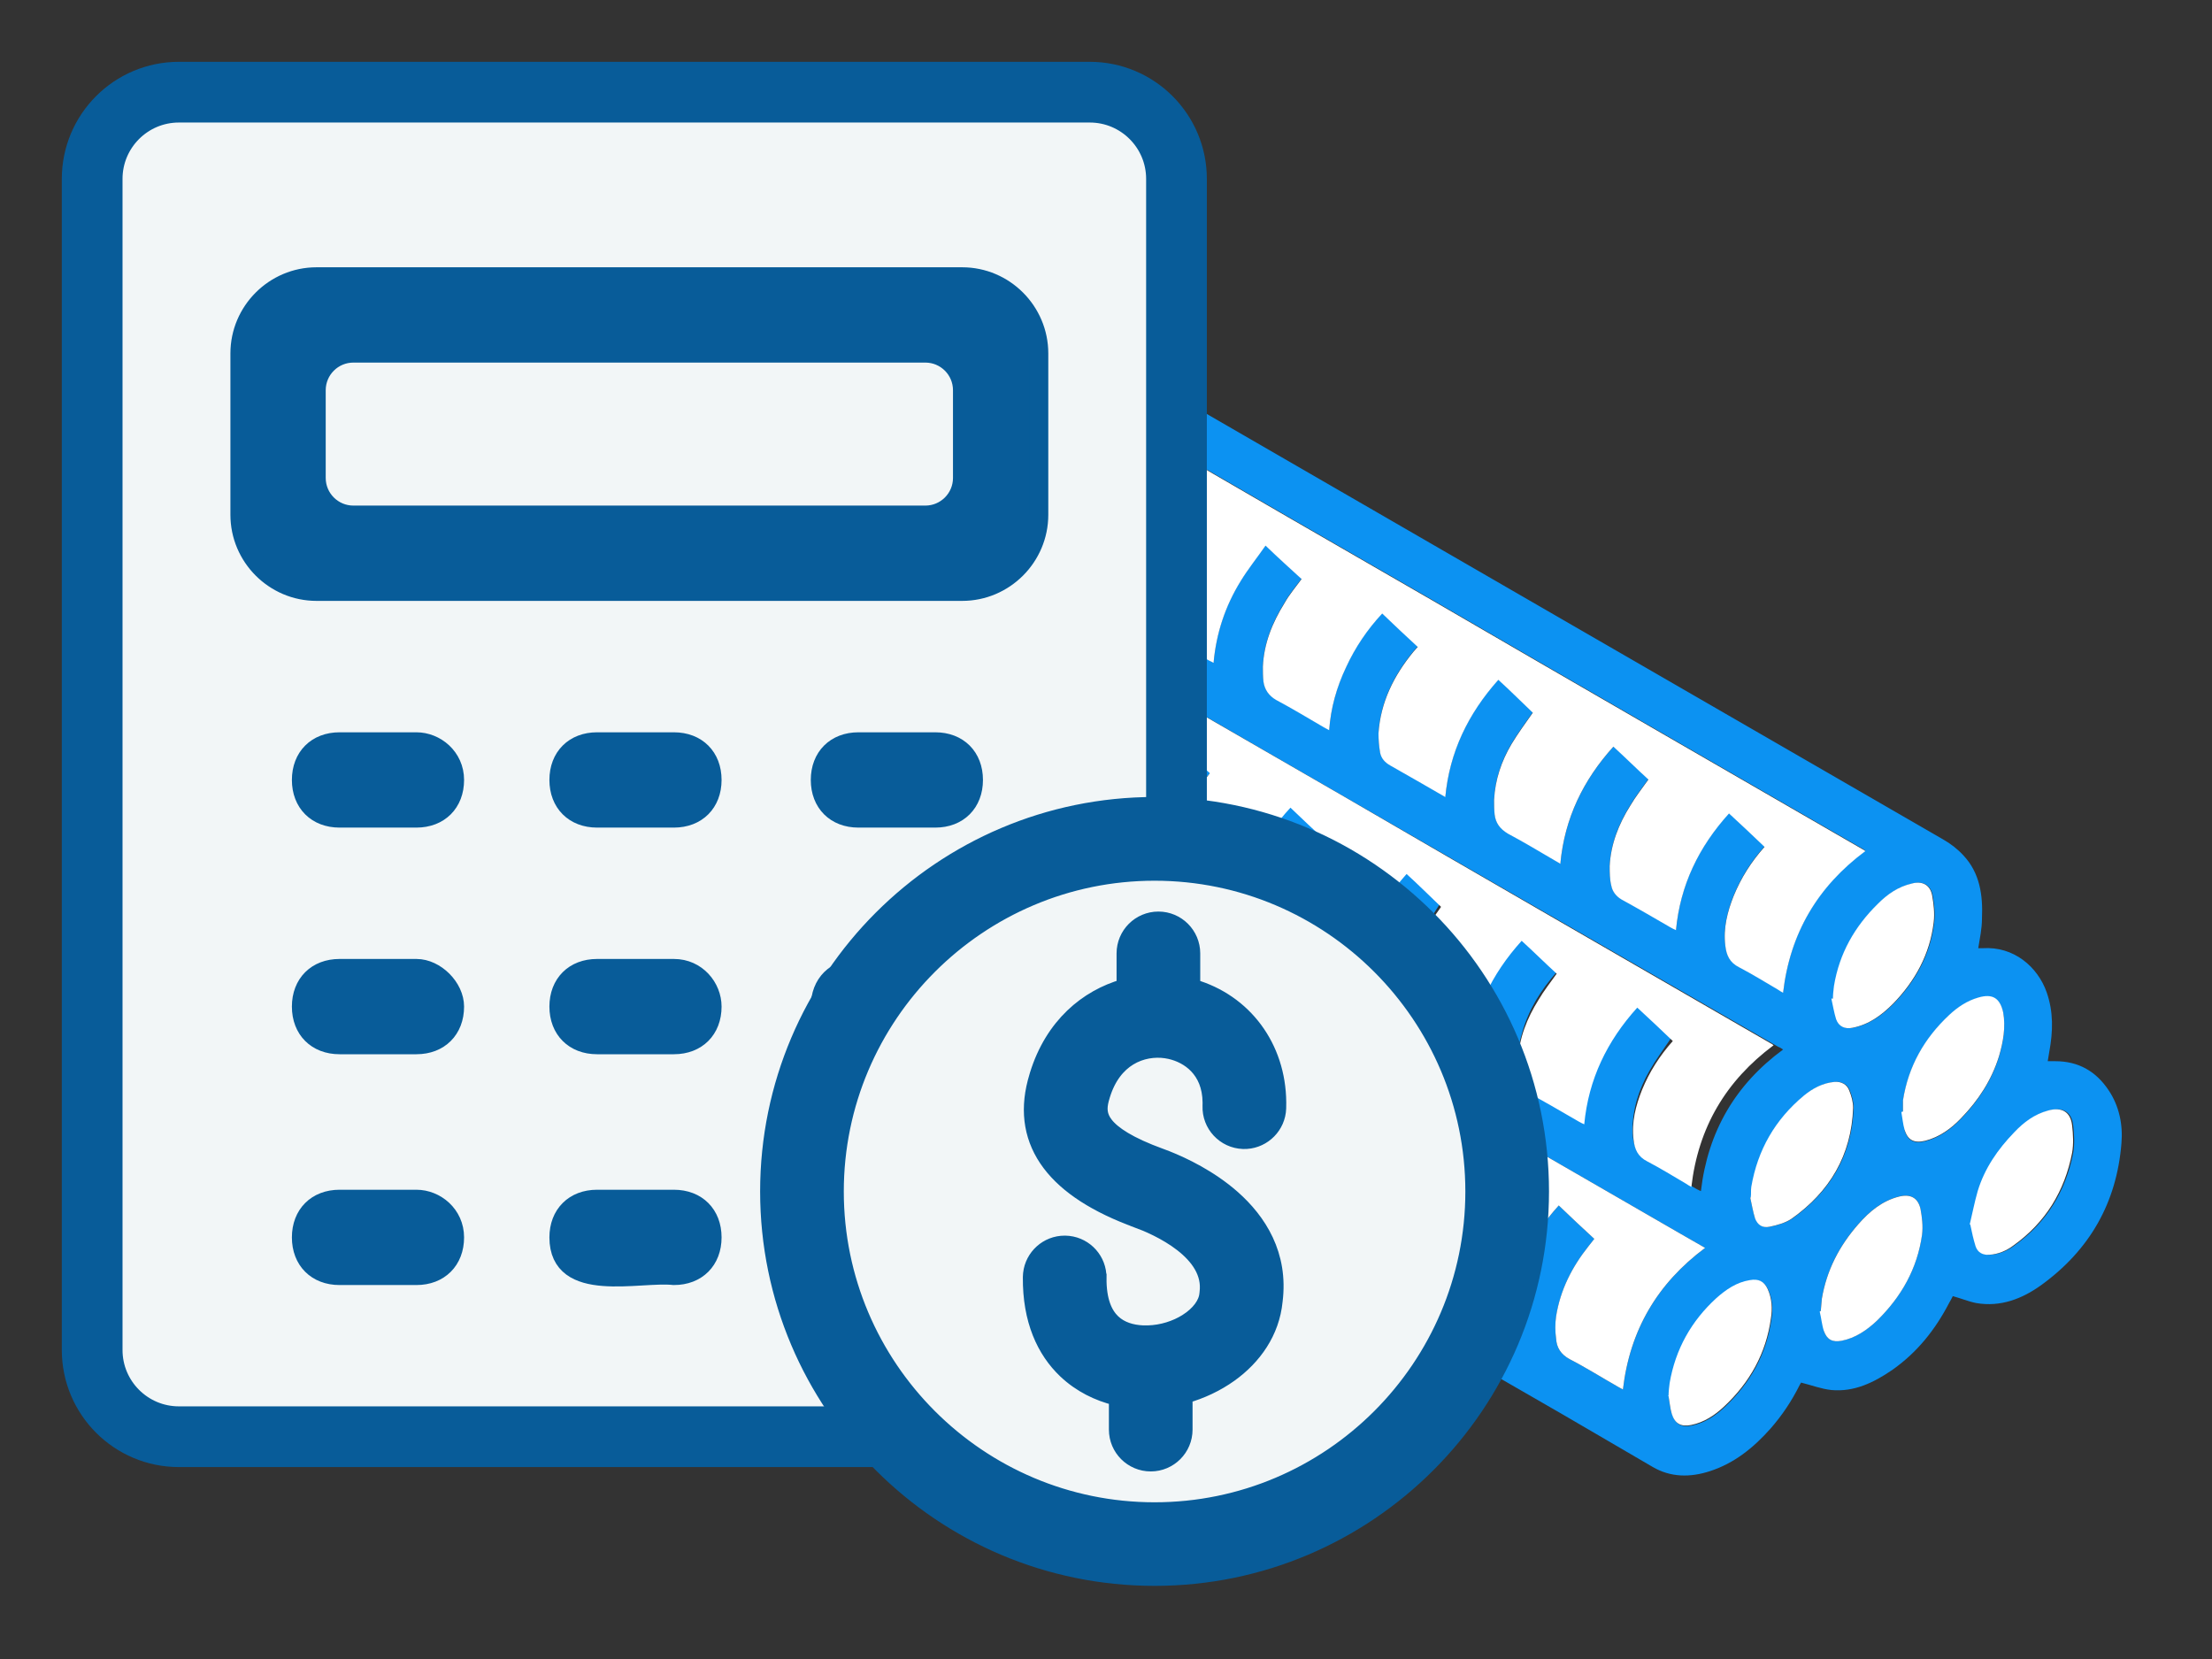 <svg width="120" height="90" viewBox="0 0 120 90" fill="none" xmlns="http://www.w3.org/2000/svg">
<rect x="0" y="0" width="120" height="90" fill="#333333" stroke="none"/>
<path d="M70.295 48.103C69.95 48.995 69.691 49.915 69.835 50.894C69.921 51.411 70.123 51.814 70.612 52.073C71.475 52.534 72.338 53.052 73.172 53.541C73.258 53.569 73.316 53.627 73.403 53.656C73.632 51.181 74.639 49.081 76.279 47.268C76.941 47.901 77.574 48.477 78.12 49.023C77.66 49.772 77.171 50.462 76.768 51.181C76.222 52.217 75.905 53.31 76.078 54.519C76.135 55.037 76.366 55.44 76.855 55.699C77.718 56.159 78.552 56.677 79.386 57.166C79.472 57.224 79.559 57.252 79.645 57.31C79.875 54.836 80.882 52.764 82.522 50.922C83.183 51.556 83.816 52.131 84.449 52.735C83.586 53.713 82.924 54.778 82.579 56.015C82.349 56.821 82.176 57.626 82.407 58.461C82.493 58.777 82.666 59.065 82.953 59.238C83.874 59.756 84.766 60.302 85.686 60.82C85.744 60.849 85.83 60.878 85.916 60.935C86.118 58.461 87.153 56.389 88.793 54.548C89.455 55.152 90.088 55.756 90.663 56.303C90.26 56.907 89.829 57.483 89.484 58.087C88.908 59.094 88.563 60.158 88.563 61.338C88.563 62.115 88.822 62.719 89.57 63.093C90.404 63.496 91.181 64.014 91.986 64.474C92.073 64.532 92.159 64.561 92.274 64.618C92.648 61.396 94.144 58.835 96.733 56.936C96.647 56.878 96.56 56.821 96.474 56.792C91.181 53.742 85.888 50.692 80.594 47.642C73.316 43.441 66.038 39.241 58.731 35.011C53.467 31.961 48.202 28.94 42.937 25.89C42.42 25.602 41.959 25.257 41.614 24.768C40.952 23.819 40.78 22.754 40.837 21.603C40.895 20.423 41.212 19.301 41.7 18.237C42.621 16.28 43.887 14.611 45.872 13.575C47.252 12.856 48.662 12.684 50.1 13.547C54.847 16.309 59.594 19.042 64.341 21.805C71.101 25.718 77.89 29.631 84.65 33.544C91.584 37.543 98.488 41.543 105.421 45.542C105.823 45.772 106.198 46.06 106.514 46.405C107.406 47.355 107.578 48.563 107.521 49.829C107.521 50.376 107.406 50.894 107.319 51.44C107.377 51.44 107.463 51.44 107.55 51.44C109.247 51.325 110.541 52.447 111.03 53.828C111.404 54.893 111.376 55.958 111.174 57.051C111.145 57.224 111.117 57.367 111.088 57.569C111.261 57.569 111.376 57.569 111.491 57.569C112.757 57.569 113.706 58.115 114.396 59.151C114.972 60.014 115.173 61.022 115.087 62.029C114.828 65.251 113.361 67.812 110.743 69.711C109.707 70.459 108.528 70.919 107.204 70.689C106.773 70.603 106.37 70.43 105.939 70.315C105.881 70.43 105.823 70.545 105.737 70.689C104.989 72.128 104.011 73.365 102.659 74.315C101.652 75.005 100.588 75.523 99.351 75.408C98.804 75.35 98.286 75.149 97.711 75.005C97.711 75.005 97.654 75.091 97.625 75.149C97.193 76.012 96.675 76.789 96.043 77.508C95.122 78.544 94.086 79.379 92.763 79.81C91.699 80.155 90.634 80.155 89.656 79.58C88.045 78.63 86.434 77.71 84.823 76.76C77.027 72.272 69.231 67.783 61.464 63.266C57.782 61.137 54.099 59.008 50.388 56.878C44.951 53.742 39.514 50.577 34.077 47.47C33.041 46.865 32.409 46.031 32.15 44.88C31.977 44.075 31.948 43.24 32.092 42.434C32.667 39.385 34.163 36.939 36.867 35.299C36.896 35.299 36.925 35.241 36.983 35.213C36.379 34.004 36.321 32.738 36.551 31.472C36.983 29.199 38.047 27.242 39.744 25.66C40.176 25.257 40.981 24.71 41.47 24.308C41.931 25.113 42.535 25.171 42.966 25.919C41.442 27.185 40.636 28.48 40.032 29.573C39.428 30.666 39.025 31.788 39.111 33.055C39.14 33.601 39.255 34.09 39.802 34.378C40.492 34.752 41.183 35.155 41.873 35.529C41.902 35.529 41.959 35.529 41.988 35.529C42.218 33.083 43.225 31.012 44.865 29.17C45.527 29.803 46.159 30.379 46.735 30.925C46.275 31.674 45.757 32.364 45.383 33.112C44.865 34.148 44.548 35.241 44.692 36.421C44.75 36.939 44.98 37.313 45.44 37.572C46.303 38.032 47.137 38.55 47.972 39.039C48.058 39.097 48.144 39.126 48.26 39.183C48.49 36.709 49.496 34.637 51.136 32.825C51.798 33.457 52.431 34.033 53.006 34.608C52.603 35.184 52.201 35.73 51.884 36.277C51.338 37.198 50.964 38.205 50.906 39.298C50.877 40.017 50.906 40.766 51.654 41.197C52.546 41.686 53.409 42.204 54.301 42.722C54.358 42.751 54.444 42.78 54.531 42.837C54.761 40.363 55.768 38.291 57.408 36.479C58.069 37.111 58.702 37.687 59.335 38.291C59.249 38.378 59.191 38.464 59.134 38.55C58.529 39.27 58.04 40.075 57.695 40.938C57.35 41.83 57.12 42.751 57.264 43.729C57.321 44.218 57.551 44.621 58.012 44.88C58.903 45.369 59.767 45.887 60.658 46.405C60.716 46.434 60.802 46.462 60.86 46.492C61.09 44.017 62.097 41.945 63.736 40.104C64.398 40.737 65.031 41.312 65.664 41.916C64.916 42.751 64.341 43.672 63.938 44.708C63.621 45.571 63.42 46.434 63.535 47.355C63.621 47.873 63.823 48.246 64.283 48.505C65.175 48.995 66.038 49.513 66.901 50.002C66.958 50.03 67.045 50.059 67.131 50.088C67.361 47.614 68.368 45.542 70.008 43.7C70.67 44.305 71.274 44.909 71.935 45.513C71.216 46.319 70.669 47.153 70.295 48.131V48.103ZM87.527 40.478C88.189 41.082 88.793 41.686 89.426 42.262C89.081 42.751 88.736 43.182 88.448 43.672C87.815 44.679 87.383 45.772 87.326 46.952C87.326 47.297 87.326 47.671 87.412 48.016C87.47 48.333 87.671 48.592 87.959 48.764C88.851 49.254 89.742 49.772 90.634 50.289C90.72 50.347 90.807 50.376 90.922 50.433C91.152 47.988 92.159 45.916 93.799 44.103C94.46 44.708 95.093 45.312 95.726 45.916C95.007 46.722 94.46 47.585 94.058 48.563C93.712 49.426 93.482 50.318 93.597 51.268C93.655 51.785 93.827 52.188 94.345 52.447C95.064 52.821 95.755 53.253 96.445 53.656C96.531 53.713 96.618 53.771 96.733 53.828C97.107 50.606 98.603 48.074 101.192 46.146C101.134 46.089 101.077 46.06 101.019 46.031C93.252 41.543 85.456 37.054 77.689 32.537C72.395 29.487 67.102 26.437 61.838 23.358C57.494 20.855 53.179 18.352 48.835 15.848C48.432 15.618 48.029 15.59 47.627 15.733C46.706 16.079 45.987 16.683 45.383 17.431C44.462 18.582 43.829 19.848 43.628 21.315C43.57 21.661 43.57 22.035 43.628 22.38C43.657 22.927 43.916 23.329 44.433 23.588C45.268 24.02 46.044 24.509 46.85 24.941C46.907 24.941 46.965 24.998 47.023 25.027C47.252 22.581 48.26 20.538 49.899 18.726C50.532 19.33 51.165 19.934 51.827 20.538C51.74 20.625 51.683 20.711 51.596 20.797C50.647 21.919 49.957 23.214 49.755 24.682C49.669 25.2 49.755 25.718 49.755 26.235C49.784 26.552 49.985 26.811 50.302 26.984C51.223 27.502 52.143 28.048 53.035 28.566C53.093 28.595 53.179 28.623 53.265 28.681C53.495 26.235 54.502 24.193 56.142 22.351C56.803 22.955 57.436 23.56 58.069 24.164C57.379 24.912 56.832 25.746 56.458 26.667C56.084 27.559 55.825 28.509 55.941 29.487C55.998 30.005 56.199 30.407 56.717 30.695C57.58 31.156 58.414 31.674 59.249 32.163C59.335 32.22 59.421 32.249 59.536 32.306C59.767 29.861 60.773 27.789 62.413 25.977C63.075 26.581 63.679 27.185 64.341 27.789C64.11 28.077 63.88 28.336 63.679 28.623C62.845 29.803 62.269 31.069 62.212 32.508C62.212 32.795 62.212 33.083 62.269 33.371C62.327 33.774 62.528 34.09 62.931 34.292C63.823 34.781 64.715 35.299 65.606 35.817C65.664 35.846 65.75 35.874 65.837 35.932C65.98 34.321 66.469 32.853 67.304 31.501C67.707 30.839 68.195 30.235 68.656 29.573C69.346 30.235 69.979 30.81 70.612 31.386C70.295 31.817 69.95 32.22 69.691 32.681C69.03 33.745 68.57 34.867 68.512 36.133C68.512 36.392 68.512 36.68 68.541 36.939C68.598 37.371 68.828 37.716 69.231 37.946C70.094 38.406 70.957 38.924 71.791 39.413C71.878 39.471 71.964 39.5 72.108 39.586C72.194 38.378 72.511 37.255 73.028 36.162C73.518 35.097 74.179 34.119 74.985 33.256C75.618 33.86 76.251 34.464 76.912 35.069C76.826 35.155 76.768 35.241 76.682 35.328C75.618 36.622 74.898 38.061 74.783 39.759C74.783 40.104 74.812 40.449 74.87 40.794C74.927 41.111 75.128 41.341 75.445 41.514C76.423 42.06 77.401 42.636 78.408 43.211C78.638 40.766 79.645 38.694 81.285 36.852C81.946 37.457 82.551 38.061 83.155 38.636C82.752 39.212 82.349 39.759 82.004 40.334C81.457 41.255 81.112 42.262 81.055 43.355C81.055 43.614 81.055 43.902 81.083 44.161C81.141 44.621 81.371 44.938 81.802 45.197C82.666 45.657 83.529 46.175 84.363 46.664C84.449 46.722 84.535 46.75 84.65 46.837C84.881 44.391 85.888 42.319 87.527 40.507V40.478ZM40.521 40.046C41.183 40.651 41.787 41.255 42.42 41.83C42.046 42.348 41.672 42.808 41.384 43.327C40.694 44.477 40.233 45.686 40.32 47.067C40.348 47.671 40.55 48.131 41.125 48.419C41.988 48.851 42.794 49.369 43.628 49.858C43.714 49.915 43.8 49.944 43.944 50.002C44.175 47.556 45.181 45.484 46.821 43.672C47.483 44.276 48.087 44.88 48.748 45.484C48.662 45.599 48.576 45.686 48.49 45.772C47.512 46.923 46.85 48.246 46.648 49.743C46.562 50.289 46.533 50.865 46.764 51.383C46.85 51.584 47.023 51.785 47.224 51.901C48.116 52.447 49.036 52.965 49.928 53.483C50.014 53.541 50.1 53.569 50.216 53.627C50.446 51.181 51.453 49.11 53.093 47.268C53.725 47.873 54.358 48.477 55.02 49.081C54.79 49.369 54.56 49.656 54.358 49.944C53.639 50.951 53.121 52.045 52.949 53.282C52.891 53.684 52.891 54.087 52.949 54.49C52.977 54.979 53.208 55.382 53.697 55.612C54.56 56.073 55.423 56.591 56.257 57.08C56.343 57.137 56.429 57.166 56.545 57.224C56.775 54.778 57.782 52.706 59.421 50.894C60.083 51.498 60.687 52.102 61.349 52.706C61.176 52.908 61.032 53.08 60.888 53.282C60.054 54.375 59.45 55.555 59.278 56.936C59.22 57.339 59.22 57.742 59.278 58.115C59.306 58.633 59.565 59.008 60.054 59.295C61.004 59.784 61.895 60.36 62.873 60.907C63.104 58.432 64.11 56.389 65.75 54.548C66.412 55.152 67.016 55.756 67.62 56.303C67.189 56.993 66.728 57.598 66.354 58.288C65.808 59.295 65.463 60.389 65.549 61.568C65.578 62.172 65.779 62.633 66.354 62.921C67.275 63.41 68.195 63.956 69.145 64.532C69.375 62.086 70.382 60.014 72.022 58.173C72.654 58.777 73.287 59.382 73.92 59.957C73.575 60.417 73.23 60.849 72.942 61.309C72.223 62.489 71.734 63.784 71.82 65.194C71.849 65.798 72.079 66.258 72.654 66.546C73.518 67.006 74.352 67.524 75.186 68.013C75.243 68.042 75.33 68.071 75.416 68.128C75.646 65.683 76.653 63.611 78.293 61.798C78.954 62.403 79.559 63.007 80.192 63.582C79.933 63.928 79.674 64.244 79.444 64.589C78.667 65.712 78.149 66.949 78.091 68.33C78.091 68.531 78.091 68.733 78.091 68.934C78.149 69.452 78.322 69.855 78.839 70.114C79.76 70.603 80.623 71.121 81.515 71.639C81.572 71.639 81.63 71.696 81.687 71.725C81.918 69.279 82.924 67.208 84.564 65.395C85.197 65.999 85.83 66.604 86.492 67.208C86.377 67.352 86.262 67.496 86.175 67.611C85.284 68.733 84.65 69.97 84.42 71.409C84.363 71.811 84.363 72.214 84.42 72.617C84.449 73.106 84.679 73.48 85.168 73.739C86.06 74.199 86.923 74.746 87.786 75.235C87.872 75.293 87.959 75.322 88.045 75.379C88.419 72.157 89.915 69.625 92.504 67.697C92.044 67.438 91.612 67.179 91.152 66.92C86.118 64.014 81.083 61.108 76.049 58.202C67.275 53.138 58.501 48.074 49.727 43.01C46.505 41.14 43.283 39.298 40.089 37.428C39.715 37.198 39.342 37.198 38.968 37.313C38.191 37.601 37.529 38.09 36.983 38.694C35.889 39.902 35.142 41.312 34.94 42.952C34.854 43.499 34.854 44.046 35.084 44.564C35.142 44.736 35.256 44.909 35.4 44.995C36.177 45.484 36.983 45.945 37.817 46.434C38.047 43.959 39.054 41.888 40.694 40.075L40.521 40.046ZM103.321 61.309C103.493 61.885 103.839 62.057 104.443 61.913C105.219 61.712 105.852 61.252 106.399 60.676C107.319 59.727 108.039 58.633 108.441 57.339C108.671 56.562 108.815 55.756 108.671 54.95C108.499 54.174 108.096 53.915 107.319 54.145C106.715 54.318 106.198 54.663 105.737 55.094C104.385 56.36 103.522 57.885 103.234 59.727C103.234 59.784 103.234 59.813 103.234 59.871C103.234 60.014 103.234 60.187 103.234 60.331C103.234 60.331 103.234 60.331 103.206 60.331C103.263 60.648 103.292 60.993 103.378 61.281L103.321 61.309ZM98.948 72.214C99.121 72.674 99.408 72.818 99.897 72.732C100.645 72.588 101.278 72.157 101.825 71.639C103.148 70.344 104.011 68.819 104.27 66.977C104.328 66.517 104.27 66.028 104.184 65.568C104.04 64.963 103.637 64.762 103.033 64.906C102.112 65.136 101.422 65.712 100.818 66.402C99.782 67.582 99.092 68.905 98.833 70.459C98.804 70.689 98.804 70.891 98.775 71.121C98.775 71.121 98.775 71.121 98.747 71.121C98.833 71.466 98.862 71.84 98.977 72.185L98.948 72.214ZM90.72 76.731C90.893 77.278 91.238 77.451 91.785 77.336C92.475 77.192 93.051 76.818 93.568 76.329C94.949 75.034 95.841 73.451 96.1 71.552C96.186 71.034 96.158 70.488 95.927 69.97C95.726 69.538 95.438 69.394 94.949 69.481C94.23 69.596 93.655 69.999 93.137 70.459C91.785 71.696 90.922 73.221 90.605 75.063C90.577 75.293 90.548 75.523 90.548 75.753C90.548 75.753 90.548 75.753 90.519 75.753C90.577 76.07 90.605 76.415 90.692 76.703L90.72 76.731ZM99.638 55.296C99.782 55.699 100.128 55.843 100.53 55.756C101.422 55.584 102.112 55.066 102.717 54.461C103.925 53.224 104.73 51.757 104.932 50.03C104.989 49.541 104.932 49.052 104.845 48.563C104.73 47.988 104.299 47.786 103.752 47.93C103.004 48.103 102.429 48.505 101.911 49.023C100.645 50.261 99.811 51.728 99.523 53.483C99.495 53.713 99.466 53.944 99.466 54.174C99.466 54.174 99.437 54.174 99.408 54.174C99.495 54.548 99.552 54.922 99.667 55.296H99.638ZM95.237 66.085C95.381 66.46 95.64 66.632 96.043 66.546C96.445 66.46 96.877 66.344 97.222 66.114C99.293 64.647 100.473 62.662 100.559 60.101C100.559 59.784 100.473 59.468 100.358 59.18C100.243 58.835 99.926 58.662 99.552 58.691C98.919 58.748 98.373 59.036 97.884 59.439C96.33 60.734 95.381 62.374 95.036 64.388C95.007 64.589 95.036 64.762 95.007 64.963C95.007 64.963 94.978 64.963 94.949 64.963C95.036 65.338 95.093 65.712 95.208 66.085H95.237ZM107.233 67.611C107.348 67.956 107.636 68.1 107.981 68.071C108.47 68.042 108.931 67.841 109.304 67.553C111.03 66.316 112.066 64.618 112.469 62.547C112.555 62.057 112.526 61.54 112.469 61.05C112.383 60.302 111.894 60.043 111.174 60.245C110.426 60.446 109.851 60.878 109.333 61.424C108.441 62.345 107.722 63.381 107.348 64.618C107.176 65.222 107.061 65.827 106.917 66.431C107.003 66.862 107.089 67.237 107.204 67.611H107.233Z" fill="#0C92F2"/>
<path d="M84.65 46.835C84.88 44.39 85.887 42.318 87.526 40.505C88.188 41.11 88.792 41.714 89.425 42.289C89.08 42.778 88.735 43.21 88.447 43.699C87.814 44.706 87.383 45.8 87.325 46.979C87.325 47.324 87.325 47.699 87.412 48.044C87.469 48.36 87.671 48.619 87.958 48.792C88.85 49.281 89.742 49.799 90.634 50.317C90.72 50.374 90.806 50.403 90.921 50.461C91.151 48.015 92.158 45.943 93.798 44.131C94.46 44.735 95.093 45.339 95.725 45.943C95.006 46.749 94.46 47.612 94.057 48.59C93.712 49.454 93.482 50.346 93.597 51.295C93.654 51.813 93.827 52.216 94.345 52.475C95.064 52.849 95.754 53.28 96.445 53.683C96.531 53.741 96.617 53.798 96.732 53.856C97.106 50.633 98.602 48.101 101.191 46.174C101.134 46.116 101.076 46.087 101.019 46.059C93.251 41.57 85.455 37.081 77.688 32.564C72.395 29.514 67.102 26.464 61.837 23.386C57.493 20.882 53.178 18.379 48.834 15.876C48.431 15.646 48.029 15.617 47.626 15.761C46.705 16.106 45.986 16.71 45.382 17.458C44.462 18.609 43.829 19.875 43.627 21.343C43.57 21.688 43.57 22.062 43.627 22.407C43.656 22.954 43.915 23.357 44.433 23.616C45.267 24.047 46.044 24.536 46.849 24.968C46.907 24.968 46.964 25.026 47.022 25.055C47.252 22.609 48.259 20.566 49.899 18.753C50.531 19.357 51.164 19.962 51.826 20.566C51.74 20.652 51.682 20.738 51.596 20.825C50.647 21.947 49.956 23.242 49.755 24.709C49.668 25.227 49.755 25.745 49.755 26.263C49.783 26.579 49.985 26.838 50.301 27.011C51.222 27.529 52.142 28.076 53.034 28.593C53.092 28.622 53.178 28.651 53.264 28.709C53.495 26.263 54.501 24.22 56.141 22.379C56.803 22.983 57.436 23.587 58.069 24.191C57.378 24.939 56.831 25.774 56.458 26.694C56.084 27.586 55.825 28.536 55.94 29.514C55.997 30.032 56.199 30.435 56.717 30.723C57.579 31.183 58.414 31.701 59.248 32.19C59.334 32.248 59.421 32.276 59.536 32.334C59.766 29.888 60.773 27.817 62.413 26.004C63.074 26.608 63.678 27.212 64.34 27.817C64.11 28.104 63.88 28.363 63.678 28.651C62.844 29.831 62.269 31.097 62.211 32.535C62.211 32.823 62.211 33.111 62.269 33.398C62.326 33.801 62.528 34.118 62.93 34.319C63.822 34.808 64.714 35.326 65.606 35.844C65.663 35.873 65.749 35.902 65.836 35.959C65.98 34.348 66.469 32.881 67.303 31.528C67.706 30.866 68.195 30.262 68.655 29.6C69.345 30.262 69.978 30.838 70.611 31.413C70.295 31.845 69.95 32.248 69.691 32.708C69.029 33.773 68.569 34.895 68.511 36.161C68.511 36.419 68.511 36.707 68.54 36.966C68.597 37.398 68.828 37.743 69.23 37.973C70.094 38.434 70.957 38.952 71.791 39.441C71.877 39.498 71.963 39.527 72.107 39.613C72.193 38.405 72.51 37.283 73.028 36.19C73.517 35.125 74.178 34.147 74.984 33.283C75.617 33.888 76.25 34.492 76.911 35.096C76.825 35.182 76.767 35.269 76.681 35.355C75.617 36.65 74.898 38.088 74.782 39.786C74.782 40.131 74.811 40.477 74.869 40.822C74.926 41.138 75.128 41.368 75.444 41.541C76.422 42.088 77.4 42.663 78.407 43.239C78.638 40.793 79.644 38.721 81.284 36.88C81.946 37.484 82.55 38.088 83.154 38.664C82.751 39.239 82.349 39.786 82.003 40.361C81.457 41.282 81.111 42.289 81.054 43.383C81.054 43.642 81.054 43.929 81.083 44.188C81.14 44.648 81.37 44.965 81.802 45.224C82.665 45.684 83.528 46.202 84.362 46.691C84.449 46.749 84.535 46.778 84.65 46.864V46.835Z" fill="white"/>
<path d="M79.673 57.368C79.903 54.922 80.91 52.851 82.55 51.038C83.212 51.642 83.816 52.246 84.449 52.822C84.103 53.311 83.758 53.743 83.47 54.232C82.838 55.239 82.406 56.332 82.349 57.512C82.349 57.857 82.349 58.231 82.435 58.577C82.492 58.893 82.694 59.152 82.981 59.325C83.873 59.814 84.765 60.332 85.657 60.85C85.743 60.907 85.829 60.936 85.945 60.993C86.175 58.548 87.182 56.476 88.821 54.663C89.483 55.268 90.116 55.872 90.749 56.476C90.03 57.282 89.483 58.145 89.08 59.123C88.735 59.986 88.505 60.878 88.62 61.828C88.677 62.346 88.85 62.749 89.368 63.008C90.087 63.382 90.778 63.813 91.468 64.216C91.554 64.274 91.641 64.331 91.756 64.389C92.129 61.166 93.626 58.634 96.215 56.706C96.157 56.649 96.1 56.62 96.042 56.591C88.275 52.103 80.479 47.614 72.711 43.097C67.418 40.047 62.125 36.997 56.86 33.918C52.517 31.415 48.201 28.912 43.858 26.409C43.455 26.178 43.052 26.15 42.649 26.294C41.729 26.639 41.01 27.243 40.405 27.991C39.485 29.142 38.852 30.408 38.651 31.875C38.593 32.221 38.593 32.595 38.651 32.94C38.679 33.487 38.938 33.89 39.456 34.148C40.29 34.58 41.067 35.069 41.873 35.501C41.93 35.501 41.987 35.559 42.045 35.587C42.275 33.142 43.282 31.099 44.922 29.286C45.555 29.89 46.188 30.494 46.849 31.099C46.763 31.185 46.706 31.271 46.619 31.358C45.67 32.48 44.979 33.775 44.778 35.242C44.692 35.76 44.778 36.278 44.778 36.796C44.807 37.112 45.008 37.371 45.325 37.544C46.245 38.062 47.166 38.608 48.057 39.126C48.115 39.155 48.201 39.184 48.288 39.241C48.518 36.796 49.525 34.753 51.164 32.911C51.826 33.516 52.459 34.12 53.092 34.724C52.401 35.472 51.855 36.306 51.481 37.227C51.107 38.119 50.848 39.069 50.963 40.047C51.021 40.565 51.222 40.968 51.74 41.255C52.603 41.716 53.437 42.234 54.271 42.723C54.358 42.78 54.444 42.809 54.559 42.867C54.789 40.421 55.796 38.349 57.436 36.537C58.097 37.141 58.702 37.745 59.363 38.349C59.133 38.637 58.903 38.896 58.702 39.184C57.867 40.363 57.292 41.63 57.234 43.068C57.234 43.356 57.234 43.644 57.292 43.931C57.349 44.334 57.551 44.651 57.954 44.852C58.845 45.341 59.737 45.859 60.629 46.377C60.687 46.406 60.773 46.434 60.859 46.492C61.003 44.881 61.492 43.413 62.326 42.061C62.729 41.399 63.218 40.795 63.678 40.133C64.369 40.795 65.002 41.37 65.635 41.946C65.318 42.377 64.973 42.78 64.714 43.241C64.052 44.305 63.592 45.427 63.534 46.694C63.534 46.953 63.535 47.24 63.563 47.499C63.621 47.931 63.851 48.276 64.254 48.506C65.117 48.967 65.98 49.484 66.814 49.974C66.9 50.031 66.987 50.06 67.13 50.146C67.217 48.938 67.533 47.816 68.051 46.722C68.54 45.658 69.202 44.679 70.007 43.816C70.64 44.42 71.273 45.025 71.935 45.629C71.848 45.715 71.791 45.801 71.704 45.888C70.64 47.183 69.921 48.621 69.806 50.319C69.806 50.664 69.835 51.009 69.892 51.355C69.95 51.671 70.151 51.901 70.468 52.074C71.446 52.621 72.424 53.196 73.431 53.771C73.661 51.326 74.668 49.254 76.307 47.413C76.969 48.017 77.573 48.621 78.177 49.197C77.774 49.772 77.372 50.319 77.026 50.894C76.48 51.815 76.135 52.822 76.077 53.915C76.077 54.174 76.077 54.462 76.106 54.721C76.164 55.181 76.394 55.498 76.825 55.757C77.688 56.217 78.551 56.735 79.385 57.224C79.472 57.282 79.558 57.31 79.673 57.397V57.368Z" fill="white"/>
<path d="M37.642 46.406C37.872 43.931 38.879 41.859 40.519 40.047C41.18 40.651 41.785 41.255 42.417 41.831C42.044 42.349 41.669 42.809 41.382 43.327C40.691 44.478 40.231 45.686 40.317 47.068C40.346 47.672 40.548 48.132 41.123 48.42C41.986 48.851 42.791 49.369 43.626 49.858C43.712 49.916 43.798 49.945 43.942 50.002C44.172 47.557 45.179 45.485 46.819 43.672C47.48 44.276 48.085 44.881 48.746 45.485C48.66 45.6 48.574 45.686 48.487 45.773C47.509 46.923 46.848 48.247 46.646 49.743C46.56 50.29 46.531 50.865 46.761 51.383C46.848 51.585 47.02 51.786 47.222 51.901C48.114 52.448 49.034 52.966 49.926 53.484C50.012 53.541 50.098 53.57 50.213 53.627C50.444 51.182 51.45 49.11 53.09 47.269C53.723 47.873 54.356 48.477 55.018 49.081C54.788 49.369 54.557 49.657 54.356 49.945C53.637 50.952 53.119 52.045 52.946 53.282C52.889 53.685 52.889 54.088 52.946 54.491C52.975 54.98 53.205 55.383 53.694 55.613C54.557 56.073 55.42 56.591 56.255 57.08C56.341 57.138 56.427 57.167 56.542 57.224C56.773 54.779 57.779 52.707 59.419 50.894C60.081 51.498 60.685 52.103 61.347 52.707C61.174 52.908 61.03 53.081 60.886 53.282C60.052 54.376 59.448 55.555 59.275 56.936C59.218 57.339 59.218 57.742 59.275 58.116C59.304 58.634 59.563 59.008 60.052 59.296C61.001 59.785 61.893 60.36 62.871 60.907C63.101 58.433 64.108 56.39 65.748 54.548C66.41 55.153 67.014 55.757 67.618 56.303C67.186 56.994 66.726 57.598 66.352 58.289C65.806 59.296 65.46 60.389 65.547 61.569C65.576 62.173 65.777 62.633 66.352 62.921C67.273 63.41 68.193 63.957 69.143 64.532C69.373 62.087 70.38 60.015 72.019 58.174C72.652 58.778 73.285 59.382 73.918 59.958C73.573 60.418 73.228 60.849 72.94 61.31C72.221 62.49 71.732 63.784 71.818 65.194C71.847 65.798 72.077 66.259 72.652 66.546C73.515 67.007 74.35 67.525 75.184 68.014C75.241 68.043 75.328 68.072 75.414 68.129C75.644 65.683 76.651 63.612 78.291 61.799C78.952 62.403 79.556 63.008 80.189 63.583C79.931 63.928 79.671 64.245 79.441 64.59C78.665 65.712 78.147 66.949 78.089 68.33C78.089 68.532 78.089 68.733 78.089 68.935C78.147 69.453 78.32 69.855 78.837 70.114C79.758 70.603 80.621 71.121 81.513 71.639C81.57 71.639 81.628 71.697 81.685 71.726C81.915 69.28 82.922 67.208 84.562 65.396C85.195 66 85.828 66.604 86.49 67.208C86.374 67.352 86.259 67.496 86.173 67.611C85.281 68.733 84.648 69.97 84.418 71.409C84.361 71.812 84.361 72.215 84.418 72.618C84.447 73.107 84.677 73.481 85.166 73.74C86.058 74.2 86.921 74.747 87.784 75.236C87.87 75.293 87.957 75.322 88.043 75.38C88.417 72.157 89.913 69.625 92.502 67.697C92.042 67.438 91.61 67.18 91.15 66.921C86.116 64.014 81.081 61.109 76.047 58.202C67.273 53.138 58.498 48.075 49.724 43.011C46.502 41.14 43.281 39.299 40.087 37.429C39.713 37.198 39.339 37.198 38.965 37.313C38.189 37.601 37.527 38.09 36.98 38.694C35.887 39.903 35.139 41.313 34.938 42.953C34.852 43.5 34.852 44.046 35.082 44.564C35.139 44.737 35.254 44.91 35.398 44.996C36.175 45.485 36.98 45.945 37.815 46.434L37.642 46.406Z" fill="white"/>
<path d="M103.148 60.332C103.206 60.648 103.235 60.993 103.321 61.281C103.494 61.857 103.839 62.029 104.443 61.885C105.22 61.684 105.853 61.224 106.399 60.648C107.32 59.699 108.039 58.605 108.442 57.31C108.672 56.534 108.816 55.728 108.672 54.922C108.499 54.145 108.097 53.887 107.32 54.117C106.716 54.289 106.198 54.635 105.738 55.066C104.385 56.332 103.522 57.857 103.235 59.699C103.235 59.756 103.235 59.785 103.235 59.843C103.235 59.986 103.235 60.159 103.235 60.303C103.235 60.303 103.235 60.303 103.206 60.303L103.148 60.332Z" fill="white"/>
<path d="M98.719 71.155C98.805 71.5 98.834 71.874 98.949 72.219C99.121 72.68 99.409 72.823 99.898 72.737C100.646 72.593 101.279 72.162 101.826 71.644C103.149 70.349 104.012 68.824 104.271 66.983C104.328 66.522 104.271 66.033 104.185 65.573C104.041 64.969 103.638 64.767 103.034 64.911C102.113 65.141 101.423 65.717 100.819 66.407C99.783 67.587 99.093 68.91 98.834 70.464C98.805 70.694 98.805 70.896 98.776 71.126C98.776 71.126 98.776 71.126 98.748 71.126L98.719 71.155Z" fill="white"/>
<path d="M90.519 75.748C90.577 76.065 90.605 76.41 90.692 76.698C90.864 77.244 91.209 77.417 91.756 77.302C92.447 77.158 93.022 76.784 93.54 76.295C94.921 75 95.812 73.418 96.071 71.519C96.157 71.001 96.129 70.454 95.899 69.936C95.697 69.505 95.41 69.361 94.921 69.447C94.201 69.562 93.626 69.965 93.108 70.425C91.756 71.663 90.893 73.188 90.577 75.029C90.548 75.259 90.519 75.489 90.519 75.719C90.519 75.719 90.519 75.719 90.49 75.719L90.519 75.748Z" fill="white"/>
<path d="M99.35 54.173C99.436 54.547 99.493 54.921 99.609 55.295C99.752 55.698 100.098 55.842 100.5 55.755C101.392 55.583 102.083 55.065 102.687 54.461C103.895 53.223 104.7 51.756 104.902 50.03C104.959 49.54 104.902 49.051 104.815 48.562C104.7 47.987 104.269 47.785 103.722 47.929C102.974 48.102 102.399 48.505 101.881 49.023C100.615 50.26 99.781 51.727 99.493 53.482C99.465 53.712 99.436 53.943 99.436 54.173C99.436 54.173 99.407 54.173 99.378 54.173H99.35Z" fill="white"/>
<path d="M94.949 64.965C95.035 65.339 95.092 65.713 95.207 66.087C95.351 66.461 95.61 66.633 96.013 66.547C96.416 66.461 96.847 66.346 97.192 66.115C99.264 64.648 100.443 62.663 100.53 60.102C100.53 59.785 100.443 59.469 100.328 59.181C100.213 58.836 99.897 58.663 99.523 58.692C98.89 58.749 98.343 59.037 97.854 59.44C96.301 60.735 95.351 62.375 95.006 64.389C94.977 64.59 95.006 64.763 94.977 64.965C94.977 64.965 94.949 64.965 94.92 64.965H94.949Z" fill="white"/>
<path d="M106.886 66.43C106.973 66.862 107.059 67.236 107.174 67.61C107.289 67.956 107.577 68.099 107.922 68.07C108.411 68.042 108.871 67.84 109.245 67.553C110.971 66.315 112.007 64.618 112.41 62.546C112.496 62.057 112.467 61.539 112.41 61.05C112.323 60.302 111.834 60.043 111.115 60.244C110.367 60.446 109.792 60.877 109.274 61.424C108.382 62.345 107.663 63.381 107.289 64.618C107.116 65.222 107.001 65.826 106.857 66.43H106.886Z" fill="white"/>
<path d="M9.706 5H41.235H59.118C61.717 5 63.824 7.107 63.824 9.706V73.235C63.824 75.834 61.717 77.941 59.118 77.941H9.706C7.107 77.941 5 75.834 5 73.235V9.706C5 7.107 7.107 5 9.706 5Z" fill="#F2F6F7" stroke="#085C99" stroke-width="3.294"/>
<path d="M36.56 65.043C37.811 65.043 38.645 65.877 38.645 67.128C38.645 68.379 37.811 69.213 36.56 69.213C34.684 69.004 30.305 70.255 30.305 67.128C30.305 65.877 31.139 65.043 32.39 65.043H36.56ZM22.591 65.043C23.633 65.043 24.676 65.877 24.676 67.128C24.676 68.379 23.841 69.213 22.591 69.213H18.42C17.169 69.213 16.335 68.379 16.335 67.128C16.335 65.877 17.169 65.043 18.42 65.043H22.591ZM50.74 65.043C51.991 65.043 52.825 65.877 52.825 67.128C52.825 68.379 51.991 69.213 50.74 69.213H46.57C45.319 69.213 44.486 68.379 44.485 67.128C44.485 65.877 45.319 65.043 46.57 65.043H50.74ZM22.591 52.523C23.633 52.523 24.676 53.565 24.676 54.607C24.676 55.858 23.841 56.692 22.591 56.692H18.42C17.169 56.692 16.335 55.858 16.335 54.607C16.335 53.356 17.169 52.523 18.42 52.523H22.591ZM36.56 52.523C37.811 52.523 38.645 53.565 38.645 54.607C38.645 55.858 37.811 56.692 36.56 56.692H32.39C31.139 56.692 30.305 55.858 30.305 54.607C30.305 53.356 31.139 52.523 32.39 52.523H36.56ZM50.74 52.523C51.991 52.523 52.825 53.565 52.825 54.607C52.825 55.858 51.991 56.692 50.74 56.692H46.57C45.319 56.692 44.486 55.858 44.485 54.607C44.485 53.356 45.319 52.523 46.57 52.523H50.74ZM22.591 40.227C23.633 40.227 24.676 41.061 24.676 42.312C24.676 43.562 23.841 44.396 22.591 44.397H18.42C17.169 44.396 16.335 43.562 16.335 42.312C16.335 41.061 17.169 40.227 18.42 40.227H22.591ZM36.56 40.227C37.811 40.227 38.645 41.061 38.645 42.312C38.645 43.562 37.811 44.396 36.56 44.397H32.39C31.139 44.396 30.305 43.562 30.305 42.312C30.305 41.061 31.139 40.227 32.39 40.227H36.56ZM50.74 40.227C51.991 40.227 52.825 41.061 52.825 42.312C52.825 43.563 51.991 44.397 50.74 44.397H46.57C45.319 44.397 44.485 43.563 44.485 42.312C44.485 41.061 45.319 40.227 46.57 40.227H50.74ZM52.199 15C54.493 15 56.369 16.877 56.369 19.17V27.928C56.369 30.221 54.493 32.098 52.199 32.098H17.17C14.877 32.098 13 30.221 13 27.928V19.17C13 16.877 14.877 15 17.17 15H52.199ZM19.17 19.17C18.066 19.17 17.17 20.066 17.17 21.17V25.928C17.17 27.032 18.066 27.928 19.17 27.928H50.199C51.304 27.928 52.199 27.032 52.199 25.928V21.17C52.199 20.065 51.304 19.17 50.199 19.17H19.17Z" fill="#085C99"/>
<path d="M36.56 65.043C37.811 65.043 38.645 65.877 38.645 67.128C38.645 68.379 37.811 69.213 36.56 69.213C34.684 69.004 30.305 70.255 30.305 67.128C30.305 65.877 31.139 65.043 32.39 65.043H36.56ZM22.591 65.043C23.633 65.043 24.676 65.877 24.676 67.128C24.676 68.379 23.841 69.213 22.591 69.213H18.42C17.169 69.213 16.335 68.379 16.335 67.128C16.335 65.877 17.169 65.043 18.42 65.043H22.591ZM50.74 65.043C51.991 65.043 52.825 65.877 52.825 67.128C52.825 68.379 51.991 69.213 50.74 69.213H46.57C45.319 69.213 44.486 68.379 44.485 67.128C44.485 65.877 45.319 65.043 46.57 65.043H50.74ZM22.591 52.523C23.633 52.523 24.676 53.565 24.676 54.607C24.676 55.858 23.841 56.692 22.591 56.692H18.42C17.169 56.692 16.335 55.858 16.335 54.607C16.335 53.356 17.169 52.523 18.42 52.523H22.591ZM36.56 52.523C37.811 52.523 38.645 53.565 38.645 54.607C38.645 55.858 37.811 56.692 36.56 56.692H32.39C31.139 56.692 30.305 55.858 30.305 54.607C30.305 53.356 31.139 52.523 32.39 52.523H36.56ZM50.74 52.523C51.991 52.523 52.825 53.565 52.825 54.607C52.825 55.858 51.991 56.692 50.74 56.692H46.57C45.319 56.692 44.486 55.858 44.485 54.607C44.485 53.356 45.319 52.523 46.57 52.523H50.74ZM22.591 40.227C23.633 40.227 24.676 41.061 24.676 42.312C24.676 43.562 23.841 44.396 22.591 44.397H18.42C17.169 44.396 16.335 43.562 16.335 42.312C16.335 41.061 17.169 40.227 18.42 40.227H22.591ZM36.56 40.227C37.811 40.227 38.645 41.061 38.645 42.312C38.645 43.562 37.811 44.396 36.56 44.397H32.39C31.139 44.396 30.305 43.562 30.305 42.312C30.305 41.061 31.139 40.227 32.39 40.227H36.56ZM50.74 40.227C51.991 40.227 52.825 41.061 52.825 42.312C52.825 43.563 51.991 44.397 50.74 44.397H46.57C45.319 44.397 44.485 43.563 44.485 42.312C44.485 41.061 45.319 40.227 46.57 40.227H50.74ZM52.199 15C54.493 15 56.369 16.877 56.369 19.17V27.928C56.369 30.221 54.493 32.098 52.199 32.098H17.17C14.877 32.098 13 30.221 13 27.928V19.17C13 16.877 14.877 15 17.17 15H52.199ZM19.17 19.17C18.066 19.17 17.17 20.066 17.17 21.17V25.928C17.17 27.032 18.066 27.928 19.17 27.928H50.199C51.304 27.928 52.199 27.032 52.199 25.928V21.17C52.199 20.065 51.304 19.17 50.199 19.17H19.17Z" stroke="#085C99"/>
<circle cx="62.5" cy="64.5" r="18.5" fill="#F2F6F7"/>
<path d="M62.635 43.618C74.225 43.618 83.651 53.045 83.651 64.635C83.651 76.225 74.225 85.651 62.635 85.651C51.045 85.651 41.618 76.225 41.618 64.635C41.618 53.045 51.045 43.618 62.635 43.618ZM62.635 47.397C53.129 47.397 45.394 55.132 45.394 64.638C45.394 74.144 53.129 81.88 62.635 81.88C72.141 81.88 79.876 74.144 79.876 64.638C79.876 55.132 72.14 47.397 62.635 47.397ZM62.843 49.833C63.885 49.833 64.73 50.679 64.731 51.721V53.499C67.528 54.306 69.375 56.773 69.397 59.805L69.393 60.132C69.357 61.109 68.579 61.886 67.629 61.948L67.438 61.951C66.396 61.913 65.581 61.038 65.618 59.996L65.621 59.813C65.614 58.92 65.309 58.287 64.891 57.852C64.494 57.438 63.976 57.186 63.466 57.072L63.248 57.032C62.627 56.941 61.908 57.038 61.275 57.427C60.689 57.787 60.15 58.414 59.838 59.438L59.778 59.648C59.658 60.109 59.656 60.528 60.015 60.984C60.404 61.479 61.248 62.057 62.976 62.685H62.977L63.315 62.813C64.191 63.161 65.644 63.845 66.893 64.946C68.326 66.212 69.519 68.059 69.2 70.584C69.034 72.286 68.054 73.659 66.74 74.598C66.016 75.115 65.184 75.505 64.314 75.752V77.556C64.314 78.598 63.469 79.443 62.427 79.443C61.385 79.443 60.539 78.598 60.539 77.556V75.867C59.559 75.629 58.586 75.158 57.781 74.394C56.624 73.296 55.849 71.627 55.871 69.283V69.282L55.883 69.091C55.988 68.147 56.789 67.414 57.759 67.414H57.777L57.971 67.426C58.92 67.533 59.655 68.342 59.645 69.319L59.647 69.32C59.634 70.575 59.975 71.281 60.398 71.685C60.829 72.095 61.407 72.253 61.98 72.282L62.292 72.283C63.038 72.26 63.772 72.025 64.347 71.664C65.012 71.246 65.402 70.706 65.447 70.201L65.449 70.184C65.449 70.182 65.45 70.18 65.45 70.176C65.451 70.166 65.452 70.144 65.456 70.118C65.59 69.065 64.973 68.204 64.099 67.522C63.228 66.845 62.186 66.414 61.688 66.232V66.231C59.483 65.43 57.871 64.407 56.919 63.141C55.953 61.856 55.695 60.358 56.128 58.696L56.24 58.302C57.077 55.592 58.954 54.068 60.955 53.495V51.721C60.955 50.679 61.801 49.833 62.843 49.833Z" fill="#085C99" stroke="#085C99" stroke-width="0.763"/>
</svg>
